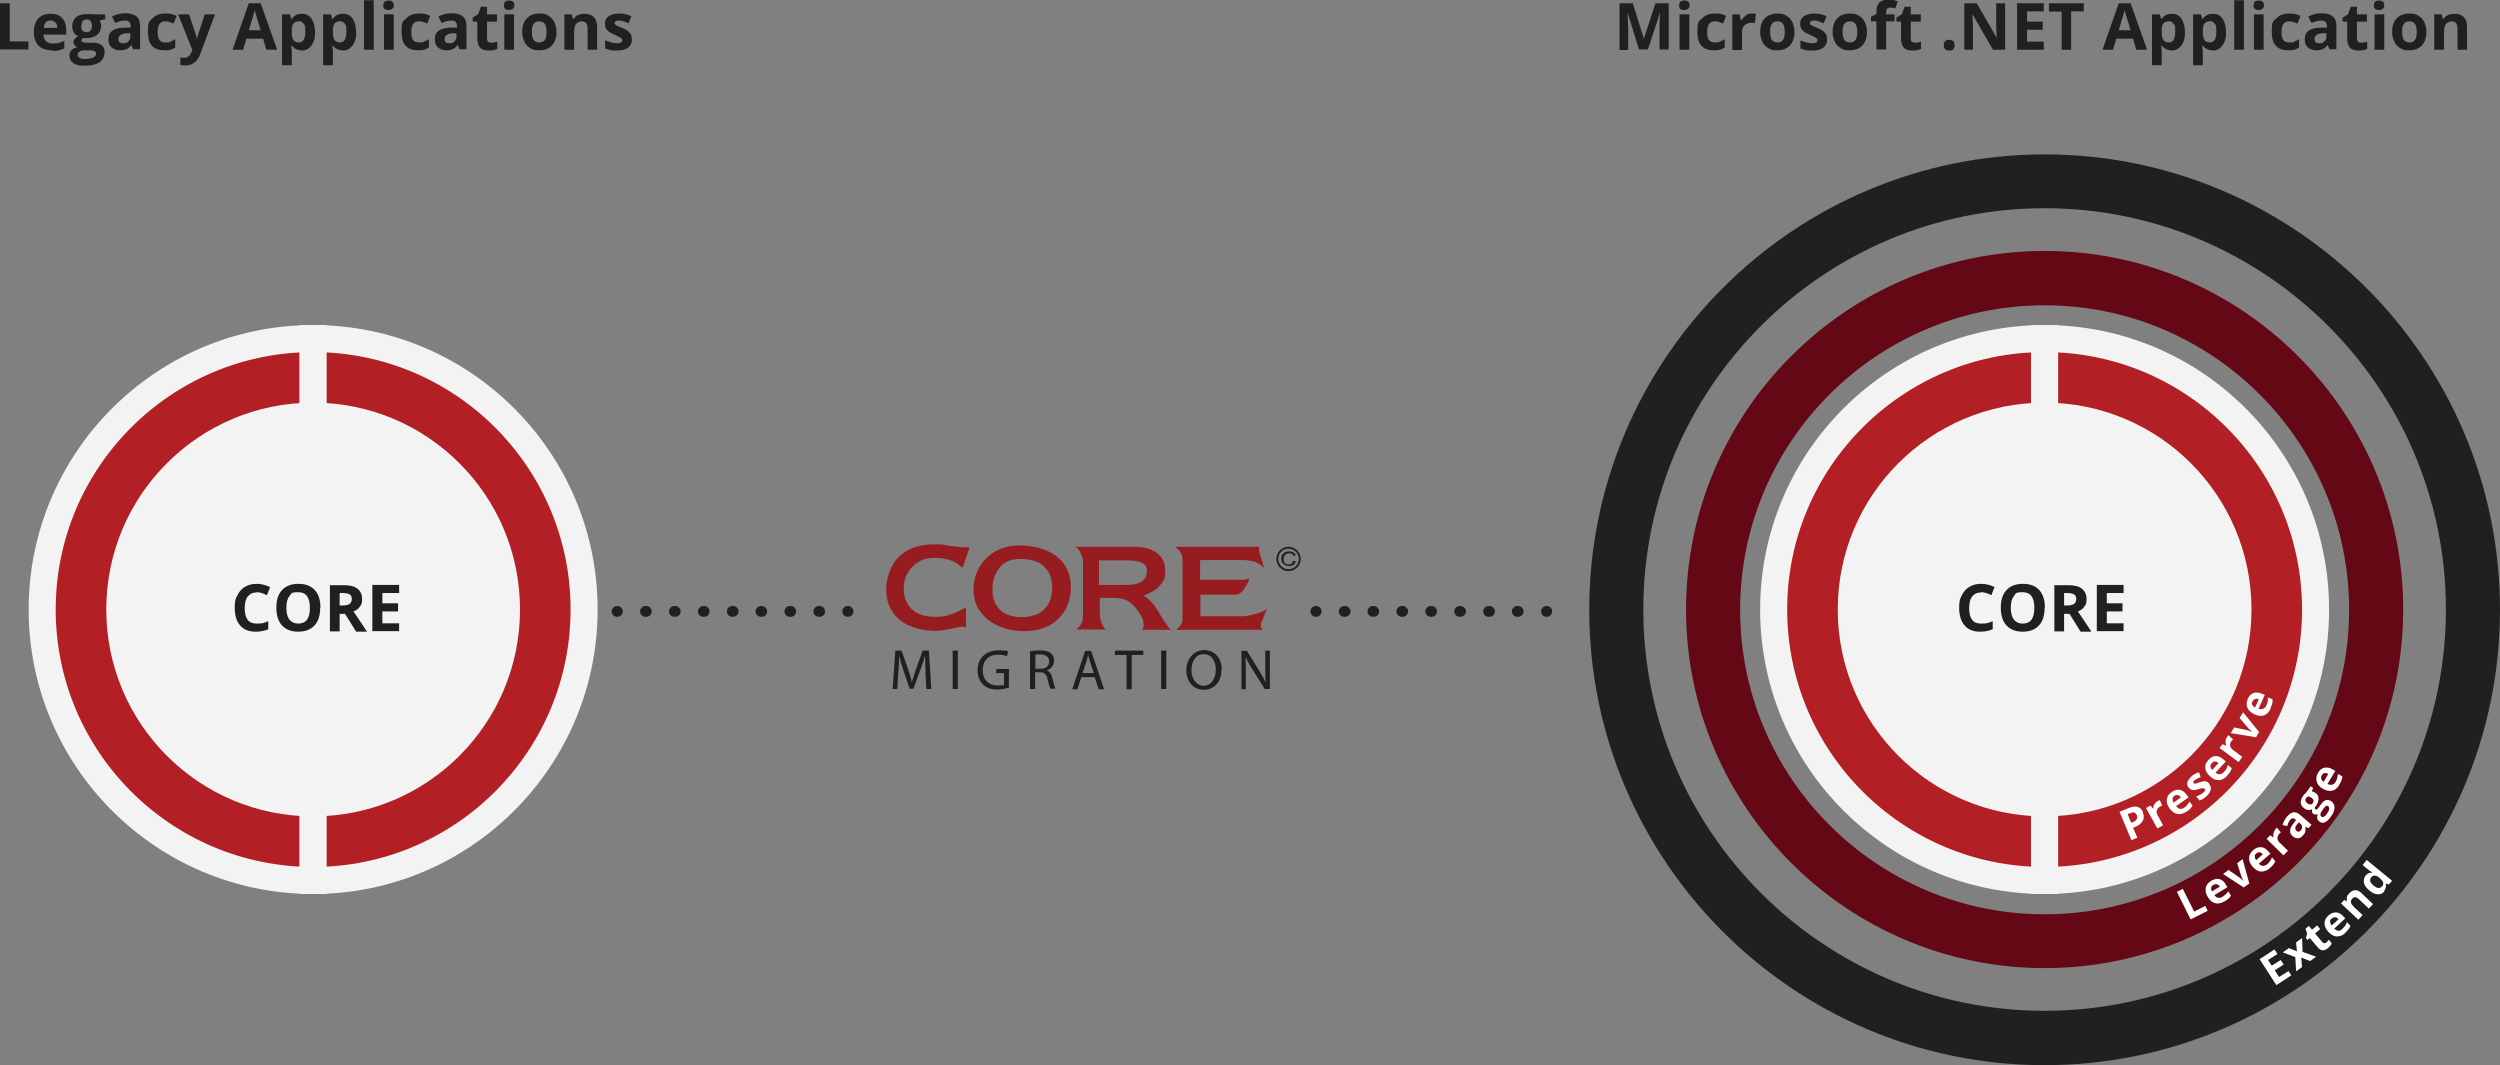 <svg xmlns="http://www.w3.org/2000/svg" width="924.5" height="393.9" viewBox="0 0 924.5 393.9"><rect x="0" y="0" width="924.5" height="393.9" fill="#808080" stroke="none"/><defs><style>      .cls-1 {        fill: #fff;      }      .cls-2 {        fill: #b22025;        stroke: #f3f3f3;        stroke-miterlimit: 10;        stroke-width: 10px;      }      .cls-3 {        fill: #221f1f;      }      .cls-4 {        fill: #221f1f;      }      .cls-5 {        fill: #971c20;      }      .cls-6 {        fill: #f3f3f3;      }      .cls-7 {        fill: #630814;      }    </style></defs><g><g id="Layer_1"><g><g><path class="cls-4" d="M0,18.4V1.2h3.6v14.1h6.9v3H0Z"></path><path class="cls-4" d="M19.2,18.6c-2.1,0-3.8-.6-4.9-1.7s-1.8-2.8-1.8-4.9.5-3.9,1.6-5.1,2.6-1.8,4.6-1.8,3.3.5,4.3,1.6,1.5,2.5,1.5,4.4v1.7h-8.4c0,1,.3,1.8.9,2.4s1.4.9,2.4.9,1.5,0,2.2-.2,1.4-.4,2.2-.8v2.8c-.6.3-1.3.5-2,.7s-1.6.2-2.6.2ZM18.7,7.6c-.8,0-1.4.2-1.8.7s-.7,1.2-.7,2h5c0-.9-.2-1.6-.7-2s-1-.7-1.8-.7Z"></path><path class="cls-4" d="M38.9,5.3v1.8l-2.1.5c.4.6.6,1.2.6,2,0,1.4-.5,2.5-1.5,3.3s-2.3,1.2-4.1,1.2h-.6s-.5,0-.5,0c-.4.3-.6.6-.6.9,0,.5.7.8,2,.8h2.2c1.4,0,2.5.3,3.3.9s1.1,1.5,1.1,2.7-.6,2.7-1.9,3.6-3.1,1.3-5.5,1.3-3.2-.3-4.2-1-1.4-1.5-1.4-2.7.2-1.4.7-2,1.2-.9,2.2-1.1c-.4-.2-.7-.4-1-.8s-.4-.7-.4-1.1.1-.9.4-1.2.7-.7,1.3-1c-.7-.3-1.2-.8-1.6-1.4s-.6-1.4-.6-2.3c0-1.4.5-2.5,1.4-3.3s2.3-1.2,4-1.2.8,0,1.3,0,.8.1,1,.1h4.6ZM28.7,20.2c0,.5.2.9.7,1.2s1.1.4,2,.4c1.3,0,2.3-.2,3-.5s1.1-.8,1.1-1.4-.2-.8-.6-1-1.1-.3-2-.3h-1.9c-.7,0-1.2.2-1.6.5s-.7.7-.7,1.2ZM30,9.6c0,.7.2,1.3.5,1.7s.8.6,1.5.6,1.2-.2,1.5-.6.5-1,.5-1.7c0-1.6-.6-2.4-1.9-2.4s-2,.8-2,2.4Z"></path><path class="cls-4" d="M49.3,18.4l-.7-1.8h0c-.6.8-1.2,1.3-1.9,1.6s-1.5.4-2.5.4-2.2-.4-3-1.1-1.1-1.7-1.1-3.1.5-2.4,1.5-3.1,2.4-1,4.4-1.1h2.3v-.6c0-1.3-.7-2-2-2s-2.3.3-3.7.9l-1.2-2.4c1.5-.8,3.2-1.2,5-1.2s3.1.4,4,1.1,1.4,1.9,1.4,3.5v8.7h-2.5ZM48.3,12.3h-1.4c-1,0-1.8.3-2.3.6s-.8.9-.8,1.6c0,1,.6,1.5,1.7,1.5s1.5-.2,2-.7.7-1.1.7-1.9v-1.1Z"></path><path class="cls-4" d="M60.8,18.6c-4.1,0-6.1-2.2-6.1-6.7s.6-3.9,1.7-5.1,2.7-1.8,4.8-1.8,2.9.3,4.1.9l-1.1,2.8c-.6-.2-1.1-.4-1.6-.6s-1-.2-1.5-.2c-1.9,0-2.8,1.3-2.8,4s.9,3.8,2.8,3.8,1.3,0,1.9-.3,1.2-.5,1.8-.9v3.1c-.6.4-1.2.6-1.8.8s-1.3.2-2.2.2Z"></path><path class="cls-4" d="M66,5.3h3.9l2.5,7.4c.2.6.4,1.4.4,2.3h0c0-.8.3-1.6.5-2.3l2.4-7.4h3.8l-5.5,14.8c-.5,1.4-1.2,2.4-2.2,3.1s-2,1-3.3,1-1.2,0-1.8-.2v-2.8c.4.1.9.2,1.4.2s1.2-.2,1.7-.6.8-1,1.1-1.8l.2-.6-5.2-13Z"></path><path class="cls-4" d="M98.5,18.4l-1.2-4.1h-6.2l-1.2,4.1h-3.9l6-17.2h4.4l6.1,17.2h-3.9ZM96.4,11.2c-1.1-3.7-1.8-5.8-1.9-6.3s-.2-.9-.3-1.1c-.3,1-1,3.5-2.2,7.4h4.5Z"></path><path class="cls-4" d="M111.5,18.6c-1.5,0-2.7-.6-3.6-1.7h-.2c.1,1.1.2,1.7.2,1.9v5.3h-3.6V5.3h2.9l.5,1.7h.2c.8-1.3,2.1-1.9,3.7-1.9s2.8.6,3.6,1.8,1.3,2.9,1.3,5-.2,2.6-.6,3.6-1,1.8-1.8,2.4-1.6.8-2.7.8ZM110.4,7.9c-.9,0-1.5.3-1.9.8s-.6,1.4-.6,2.7v.4c0,1.4.2,2.4.6,3s1.1.9,2,.9c1.6,0,2.4-1.3,2.4-4s-.2-2.3-.6-2.9-1-1-1.9-1Z"></path><path class="cls-4" d="M126.7,18.6c-1.5,0-2.7-.6-3.6-1.7h-.2c.1,1.1.2,1.7.2,1.9v5.3h-3.6V5.3h2.9l.5,1.7h.2c.8-1.3,2.1-1.9,3.7-1.9s2.8.6,3.6,1.8,1.3,2.9,1.3,5-.2,2.6-.6,3.6-1,1.8-1.8,2.4-1.6.8-2.7.8ZM125.6,7.9c-.9,0-1.5.3-1.9.8s-.6,1.4-.6,2.7v.4c0,1.4.2,2.4.6,3s1.1.9,2,.9c1.6,0,2.4-1.3,2.4-4s-.2-2.3-.6-2.9-1-1-1.9-1Z"></path><path class="cls-4" d="M138.2,18.4h-3.6V.1h3.6v18.2Z"></path><path class="cls-4" d="M141.8,1.9c0-1.2.6-1.7,1.9-1.7s1.9.6,1.9,1.7-.2,1-.5,1.3-.8.5-1.5.5c-1.3,0-1.9-.6-1.9-1.8ZM145.6,18.4h-3.6V5.3h3.6v13.1Z"></path><path class="cls-4" d="M154.6,18.6c-4.1,0-6.1-2.2-6.1-6.7s.6-3.9,1.7-5.1,2.7-1.8,4.8-1.8,2.9.3,4.1.9l-1.1,2.8c-.6-.2-1.1-.4-1.6-.6s-1-.2-1.5-.2c-1.9,0-2.8,1.3-2.8,4s.9,3.8,2.8,3.8,1.3,0,1.9-.3,1.2-.5,1.8-.9v3.1c-.6.4-1.2.6-1.8.8s-1.3.2-2.2.2Z"></path><path class="cls-4" d="M170,18.4l-.7-1.8h0c-.6.8-1.2,1.3-1.9,1.6s-1.5.4-2.5.4-2.2-.4-3-1.1-1.1-1.7-1.1-3.1.5-2.4,1.5-3.1,2.4-1,4.4-1.1h2.3v-.6c0-1.3-.7-2-2-2s-2.3.3-3.7.9l-1.2-2.4c1.5-.8,3.2-1.2,5-1.2s3.1.4,4,1.1,1.4,1.9,1.4,3.5v8.7h-2.5ZM168.9,12.3h-1.4c-1,0-1.8.3-2.3.6s-.8.9-.8,1.6c0,1,.6,1.5,1.7,1.5s1.5-.2,2-.7.7-1.1.7-1.9v-1.1Z"></path><path class="cls-4" d="M181.7,15.8c.6,0,1.4-.1,2.2-.4v2.7c-.9.4-2,.6-3.3.6s-2.5-.4-3.1-1.1-1-1.8-1-3.3v-6.3h-1.7v-1.5l2-1.2,1-2.8h2.3v2.8h3.7v2.7h-3.7v6.3c0,.5.1.9.4,1.1s.7.4,1.1.4Z"></path><path class="cls-4" d="M186.4,1.9c0-1.2.6-1.7,1.9-1.7s1.9.6,1.9,1.7-.2,1-.5,1.3-.8.5-1.5.5c-1.3,0-1.9-.6-1.9-1.8ZM190.1,18.4h-3.6V5.3h3.6v13.1Z"></path><path class="cls-4" d="M205.8,11.8c0,2.1-.6,3.8-1.7,5s-2.7,1.8-4.7,1.8-2.4-.3-3.3-.8-1.7-1.3-2.2-2.4-.8-2.2-.8-3.6c0-2.1.6-3.8,1.7-5s2.7-1.8,4.7-1.8,2.4.3,3.3.8,1.7,1.3,2.2,2.4.8,2.2.8,3.6ZM196.7,11.8c0,1.3.2,2.3.6,2.9s1.1,1,2.1,1,1.6-.3,2.1-1,.6-1.6.6-2.9-.2-2.3-.6-2.9-1.1-1-2.1-1-1.6.3-2.1,1-.6,1.6-.6,2.9Z"></path><path class="cls-4" d="M220.9,18.4h-3.6v-7.7c0-.9-.2-1.7-.5-2.1s-.9-.7-1.6-.7-1.7.3-2.2,1-.7,1.8-.7,3.3v6.2h-3.6V5.3h2.7l.5,1.7h.2c.4-.6.9-1.1,1.6-1.4s1.5-.5,2.4-.5c1.5,0,2.7.4,3.5,1.2s1.2,2,1.2,3.6v8.5Z"></path><path class="cls-4" d="M233.7,14.5c0,1.3-.5,2.4-1.4,3.1s-2.3,1.1-4.2,1.1-1.8,0-2.4-.2-1.3-.3-1.9-.6v-3c.7.3,1.4.6,2.2.8s1.6.3,2.2.3c1.3,0,1.9-.4,1.9-1.1s0-.5-.3-.7-.5-.4-.9-.6-1-.5-1.7-.8c-1-.4-1.7-.8-2.2-1.2s-.8-.8-1-1.2-.3-1-.3-1.7c0-1.2.5-2.1,1.4-2.7s2.2-1,3.8-1,3.1.3,4.6,1l-1.1,2.6c-.7-.3-1.3-.5-1.8-.7s-1.2-.3-1.7-.3c-1.1,0-1.6.3-1.6.9s.2.6.5.8,1.1.6,2.2,1c1,.4,1.8.8,2.2,1.2s.8.8,1.1,1.2.3,1,.3,1.7Z"></path></g><g><path class="cls-3" d="M606.1,18.4l-4.1-13.4h-.1c.1,2.7.2,4.6.2,5.5v8h-3.2V1.2h4.9l4.1,13.1h0l4.3-13.1h4.9v17.1h-3.4v-8.1c0-.4,0-.8,0-1.3s0-1.8.2-4h-.1l-4.4,13.4h-3.3Z"></path><path class="cls-3" d="M621,1.9c0-1.2.6-1.7,1.9-1.7s1.9.6,1.9,1.7-.2,1-.5,1.3-.8.5-1.5.5c-1.3,0-1.9-.6-1.9-1.8ZM624.7,18.4h-3.6V5.3h3.6v13.1Z"></path><path class="cls-3" d="M633.8,18.6c-4.1,0-6.1-2.2-6.1-6.7s.6-3.9,1.7-5.1,2.7-1.8,4.8-1.8,2.9.3,4.1.9l-1.1,2.8c-.6-.2-1.1-.4-1.6-.6s-1-.2-1.5-.2c-1.9,0-2.8,1.3-2.8,4s.9,3.8,2.8,3.8,1.3,0,1.9-.3,1.2-.5,1.8-.9v3.1c-.6.4-1.2.6-1.8.8s-1.3.2-2.2.2Z"></path><path class="cls-3" d="M648.1,5c.5,0,.9,0,1.2.1l-.3,3.4c-.3,0-.6-.1-1.1-.1-1.1,0-2,.3-2.7.9s-1,1.4-1,2.5v6.7h-3.6V5.3h2.7l.5,2.2h.2c.4-.7,1-1.3,1.6-1.8s1.4-.7,2.3-.7Z"></path><path class="cls-3" d="M663.6,11.8c0,2.1-.6,3.8-1.7,5s-2.7,1.8-4.7,1.8-2.4-.3-3.3-.8-1.7-1.3-2.2-2.4-.8-2.2-.8-3.6c0-2.1.6-3.8,1.7-5s2.7-1.8,4.7-1.8,2.4.3,3.3.8,1.7,1.3,2.2,2.4.8,2.2.8,3.6ZM654.6,11.8c0,1.3.2,2.3.6,2.9s1.1,1,2.1,1,1.6-.3,2.1-1,.6-1.6.6-2.9-.2-2.3-.6-2.9-1.1-1-2.1-1-1.6.3-2.1,1-.6,1.6-.6,2.9Z"></path><path class="cls-3" d="M675.7,14.5c0,1.3-.5,2.4-1.4,3.1s-2.3,1.1-4.2,1.1-1.8,0-2.4-.2-1.3-.3-1.9-.6v-3c.7.3,1.4.6,2.2.8s1.6.3,2.2.3c1.3,0,1.9-.4,1.9-1.1s0-.5-.3-.7-.5-.4-.9-.6-1-.5-1.7-.8c-1-.4-1.7-.8-2.2-1.2s-.8-.8-1-1.2-.3-1-.3-1.7c0-1.2.5-2.1,1.4-2.7s2.2-1,3.8-1,3.1.3,4.6,1l-1.1,2.6c-.7-.3-1.3-.5-1.8-.7s-1.2-.3-1.7-.3c-1.1,0-1.6.3-1.6.9s.2.6.5.8,1.1.6,2.2,1c1,.4,1.8.8,2.2,1.2s.8.8,1.1,1.2.3,1,.3,1.7Z"></path><path class="cls-3" d="M690.4,11.8c0,2.1-.6,3.8-1.7,5s-2.7,1.8-4.7,1.8-2.4-.3-3.3-.8-1.7-1.3-2.2-2.4-.8-2.2-.8-3.6c0-2.1.6-3.8,1.7-5s2.7-1.8,4.7-1.8,2.4.3,3.3.8,1.7,1.3,2.2,2.4.8,2.2.8,3.6ZM681.4,11.8c0,1.3.2,2.3.6,2.9s1.1,1,2.1,1,1.6-.3,2.1-1,.6-1.6.6-2.9-.2-2.3-.6-2.9-1.1-1-2.1-1-1.6.3-2.1,1-.6,1.6-.6,2.9Z"></path><path class="cls-3" d="M700.6,7.9h-3.1v10.4h-3.6V7.9h-2v-1.7l2-1v-1c0-1.5.4-2.6,1.1-3.3s1.9-1,3.5-1,2.3.2,3.3.6l-.9,2.6c-.7-.2-1.4-.3-2-.3s-.9.2-1.1.5-.3.7-.3,1.2v.8h3.1v2.7Z"></path><path class="cls-3" d="M708.2,15.8c.6,0,1.4-.1,2.2-.4v2.7c-.9.4-2,.6-3.3.6s-2.5-.4-3.1-1.1-1-1.8-1-3.3v-6.3h-1.7v-1.5l2-1.2,1-2.8h2.3v2.8h3.7v2.7h-3.7v6.3c0,.5.1.9.4,1.1s.7.4,1.1.4Z"></path><path class="cls-3" d="M718.8,16.7c0-.7.2-1.2.5-1.5s.9-.5,1.5-.5,1.2.2,1.5.5.5.8.5,1.5-.2,1.1-.5,1.5-.9.5-1.5.5-1.2-.2-1.5-.5-.5-.8-.5-1.5Z"></path><path class="cls-3" d="M741.6,18.4h-4.6l-7.5-13h-.1c.1,2.3.2,3.9.2,4.9v8.1h-3.2V1.2h4.6l7.4,12.8h0c-.1-2.2-.2-3.8-.2-4.7V1.2h3.3v17.1Z"></path><path class="cls-3" d="M755.8,18.4h-9.9V1.2h9.9v3h-6.2v3.8h5.8v3h-5.8v4.4h6.2v3Z"></path><path class="cls-3" d="M766,18.4h-3.6V4.3h-4.7V1.2h12.9v3h-4.7v14.1Z"></path><path class="cls-3" d="M790,18.4l-1.2-4.1h-6.2l-1.2,4.1h-3.9l6-17.2h4.4l6.1,17.2h-3.9ZM787.9,11.2c-1.1-3.7-1.8-5.8-1.9-6.3s-.2-.9-.3-1.1c-.3,1-1,3.5-2.2,7.4h4.5Z"></path><path class="cls-3" d="M803,18.6c-1.5,0-2.7-.6-3.6-1.7h-.2c.1,1.1.2,1.7.2,1.9v5.3h-3.6V5.3h2.9l.5,1.7h.2c.8-1.3,2.1-1.9,3.7-1.9s2.8.6,3.6,1.8,1.3,2.9,1.3,5-.2,2.6-.6,3.6-1,1.8-1.8,2.4-1.6.8-2.7.8ZM801.9,7.9c-.9,0-1.5.3-1.9.8s-.6,1.4-.6,2.7v.4c0,1.4.2,2.4.6,3s1.1.9,2,.9c1.6,0,2.4-1.3,2.4-4s-.2-2.3-.6-2.9-1-1-1.9-1Z"></path><path class="cls-3" d="M818.2,18.6c-1.5,0-2.7-.6-3.6-1.7h-.2c.1,1.1.2,1.7.2,1.9v5.3h-3.6V5.3h2.9l.5,1.7h.2c.8-1.3,2.1-1.9,3.7-1.9s2.8.6,3.6,1.8,1.3,2.9,1.3,5-.2,2.6-.6,3.6-1,1.8-1.8,2.4-1.6.8-2.7.8ZM817.1,7.9c-.9,0-1.5.3-1.9.8s-.6,1.4-.6,2.7v.4c0,1.4.2,2.4.6,3s1.1.9,2,.9c1.6,0,2.4-1.3,2.4-4s-.2-2.3-.6-2.9-1-1-1.9-1Z"></path><path class="cls-3" d="M829.8,18.4h-3.6V.1h3.6v18.2Z"></path><path class="cls-3" d="M833.4,1.9c0-1.2.6-1.7,1.9-1.7s1.9.6,1.9,1.7-.2,1-.5,1.3-.8.5-1.5.5c-1.3,0-1.9-.6-1.9-1.8ZM837.1,18.4h-3.6V5.3h3.6v13.1Z"></path><path class="cls-3" d="M846.2,18.6c-4.1,0-6.1-2.2-6.1-6.7s.6-3.9,1.7-5.1,2.7-1.8,4.8-1.8,2.9.3,4.1.9l-1.1,2.8c-.6-.2-1.1-.4-1.6-.6s-1-.2-1.5-.2c-1.9,0-2.8,1.3-2.8,4s.9,3.8,2.8,3.8,1.3,0,1.9-.3,1.2-.5,1.8-.9v3.1c-.6.4-1.2.6-1.8.8s-1.3.2-2.2.2Z"></path><path class="cls-3" d="M861.5,18.4l-.7-1.8h0c-.6.8-1.2,1.3-1.9,1.6s-1.5.4-2.5.4-2.2-.4-3-1.1-1.1-1.7-1.1-3.1.5-2.4,1.5-3.1,2.4-1,4.4-1.1h2.3v-.6c0-1.3-.7-2-2-2s-2.3.3-3.7.9l-1.2-2.4c1.5-.8,3.2-1.2,5-1.2s3.1.4,4,1.1,1.4,1.9,1.4,3.5v8.7h-2.5ZM860.4,12.3h-1.4c-1,0-1.8.3-2.3.6s-.8.9-.8,1.6c0,1,.6,1.5,1.7,1.5s1.5-.2,2-.7.7-1.1.7-1.9v-1.1Z"></path><path class="cls-3" d="M873.2,15.8c.6,0,1.4-.1,2.2-.4v2.7c-.9.4-2,.6-3.3.6s-2.5-.4-3.1-1.1-1-1.8-1-3.3v-6.3h-1.7v-1.5l2-1.2,1-2.8h2.3v2.8h3.7v2.7h-3.7v6.3c0,.5.1.9.4,1.1s.7.4,1.1.4Z"></path><path class="cls-3" d="M877.9,1.9c0-1.2.6-1.7,1.9-1.7s1.9.6,1.9,1.7-.2,1-.5,1.3-.8.5-1.5.5c-1.3,0-1.9-.6-1.9-1.8ZM881.7,18.4h-3.6V5.3h3.6v13.1Z"></path><path class="cls-3" d="M897.3,11.8c0,2.1-.6,3.8-1.7,5s-2.7,1.8-4.7,1.8-2.4-.3-3.3-.8-1.7-1.3-2.2-2.4-.8-2.2-.8-3.6c0-2.1.6-3.8,1.7-5s2.7-1.8,4.7-1.8,2.4.3,3.3.8,1.7,1.3,2.2,2.4.8,2.2.8,3.6ZM888.3,11.8c0,1.3.2,2.3.6,2.9s1.1,1,2.1,1,1.6-.3,2.1-1,.6-1.6.6-2.9-.2-2.3-.6-2.9-1.1-1-2.1-1-1.6.3-2.1,1-.6,1.6-.6,2.9Z"></path><path class="cls-3" d="M912.4,18.4h-3.6v-7.7c0-.9-.2-1.7-.5-2.1s-.9-.7-1.6-.7-1.7.3-2.2,1-.7,1.8-.7,3.3v6.2h-3.6V5.3h2.7l.5,1.7h.2c.4-.6.9-1.1,1.6-1.4s1.5-.5,2.4-.5c1.5,0,2.7.4,3.5,1.2s1.2,2,1.2,3.6v8.5Z"></path></g><g><g><g><path class="cls-2" d="M115.8,225.4v100.2c-55.3,0-100.2-44.9-100.2-100.2s44.9-100.2,100.2-100.2h0v100.2Z"></path><path class="cls-2" d="M115.8,225.4v-100.2c55.3,0,100.2,44.9,100.2,100.2s-44.9,100.2-100.2,100.2h0v-100.2Z"></path></g><circle class="cls-6" cx="115.8" cy="225.4" r="76.5"></circle></g><g><path class="cls-4" d="M94.8,219.1c-1.4,0-2.4.5-3.2,1.5s-1.1,2.5-1.1,4.3c0,3.8,1.4,5.7,4.3,5.7s2.7-.3,4.4-.9v3c-1.4.6-3,.9-4.7.9-2.5,0-4.4-.8-5.7-2.3s-2-3.7-2-6.5.3-3.3,1-4.7,1.6-2.4,2.8-3.1,2.6-1.1,4.3-1.1,3.3.4,5,1.2l-1.2,3c-.6-.3-1.3-.6-1.9-.8s-1.3-.3-1.9-.3Z"></path><path class="cls-4" d="M118.4,224.8c0,2.8-.7,5-2.1,6.5s-3.4,2.3-6,2.3-4.6-.8-6-2.3-2.1-3.7-2.1-6.6.7-5,2.1-6.5,3.4-2.3,6.1-2.3,4.6.8,6,2.3,2.1,3.7,2.1,6.5ZM105.9,224.8c0,1.9.4,3.4,1.1,4.3s1.8,1.5,3.3,1.5c2.9,0,4.3-1.9,4.3-5.8s-1.4-5.8-4.3-5.8-2.5.5-3.3,1.5-1.1,2.4-1.1,4.3Z"></path><path class="cls-4" d="M125.6,226.9v6.6h-3.6v-17.1h5c2.3,0,4.1.4,5.2,1.3s1.7,2.1,1.7,3.9-.3,1.9-.8,2.7-1.3,1.4-2.4,1.8c2.6,3.9,4.3,6.3,5,7.5h-4l-4.1-6.6h-1.9ZM125.6,223.9h1.2c1.1,0,2-.2,2.5-.6s.8-1,.8-1.8-.3-1.4-.8-1.7-1.4-.5-2.6-.5h-1.1v4.6Z"></path><path class="cls-4" d="M147.6,233.4h-9.9v-17.1h9.9v3h-6.2v3.8h5.8v3h-5.8v4.4h6.2v3Z"></path></g></g><g><g><path class="cls-5" d="M358.5,202.6l-2.5,7.3c-.7-.4-1.3-.9-1.9-1.4-1-.7-2-1.1-3.2-1.5-1.6-.5-3.4-.7-5.5-.7-3.2,0-5.9,1.1-8,3.3-2.2,2.2-3.2,5-3.2,8.2s1.3,6.3,3.7,8.1c2,1.5,4.7,2.2,7.9,2.2s3.9-.3,5.8-.9c1.6-.5,3.4-1.4,5.6-2.6v7.5c-.1,0-.3-.1-.5-.2-.2-.1-.5-.2-.7-.2s-.5,0-.8.1c-.7.1-1.9.4-3.4.7-2.4.5-4.3.8-5.7.8-3.3,0-6.2-.5-8.8-1.5-3-1.1-5.3-2.8-6.9-5-1.9-2.5-2.7-5.6-2.7-9.1s1.5-8.5,4.5-11.6c3.2-3.2,7.5-4.8,12.9-4.8s2.9.1,4.3.3c1.4.2,2.7.4,4.1.5,1.4.2,2.4.3,3.3.3h.9c.4,0,.7,0,.9,0Z"></path><path class="cls-5" d="M396,217.1c0,4.9-1.6,8.8-4.7,11.8s-7.3,4.5-12.5,4.5-9.9-1.4-13.4-4.2c-3.6-2.9-5.4-6.6-5.4-11.1s1.6-8.6,4.8-11.7c3.2-3.2,7.3-4.7,12.2-4.7s10.3,1.3,13.7,4c3.5,2.7,5.3,6.6,5.3,11.4ZM389.1,217.4c0-3.4-1-6-3-7.9-2-1.9-4.9-2.8-8.7-2.8s-6,1.1-7.8,3.3c-1.7,2-2.6,4.8-2.6,8.1s1,5.7,2.9,7.5c1.9,1.7,4.5,2.6,7.8,2.6s6.2-.8,8.2-2.6c2.1-1.9,3.2-4.7,3.2-8.3Z"></path><path class="cls-5" d="M433.3,232.9h-10.8c.1-.3.2-.6.3-.9s.1-.7.1-1c0-1-.2-1.9-.8-3-.4-.9-1.1-1.9-1.9-2.9-1.1-1.4-2.2-2.3-3.2-2.9-1.4-.8-3.1-1.1-5.2-1.1h-5.1v5.6c0,.6,0,1.2.1,1.8.1.6.3,1.3.7,2.2.2.5.4,1,.7,1.3.2.3.5.6.8.8h-10.9c.4-.4.7-.8.9-1,.2-.2.5-.6.8-1,.2-.4.4-.8.5-1.3.1-.5.2-1.5.2-2.7v-18.3c0-.8,0-1.4-.1-1.8,0-.4-.3-1-.7-2-.2-.5-.5-1-.8-1.4-.3-.4-.7-.7-1.3-1.1h22c3.2,0,5.7.7,7.7,1.9,2.4,1.6,3.6,3.8,3.6,6.9s-.5,3.7-1.7,5.2c-.8,1.1-2,2-3.5,2.8-.1,0-1,.5-2.8,1.3,1.1.5,2,1.4,3,2.4.7.8,1.6,2,2.5,3.5.8,1.4,1.7,2.9,2.6,4.2.4.5.7,1,1,1.3.2.5.7,1,1.4,1.4ZM424.2,211.3c0-1.6-.7-2.7-2.2-3.3-1.2-.5-3-.8-5.4-.8h-10.2v9.1h10.1c2.3,0,4-.3,5.3-1,1.5-.8,2.3-2.2,2.3-4Z"></path><path class="cls-5" d="M468.6,224.9l-1.9,4.8c-.2.4-.4.8-.4,1,0,.2-.1.4-.1.6,0,.6.2,1.1.8,1.6h-32.1c.4-.4.8-.7,1.2-1.1.3-.3.5-.7.8-1.1.2-.4.3-.7.4-1.1,0-.4,0-.9,0-1.4v-20.1c0-.9,0-1.6-.1-2,0-.4-.2-1-.5-1.6-.2-.5-.5-.9-1-1.3-.2-.2-.6-.5-1.2-1h31.3c-.1.2-.2.3-.2.4,0,.1,0,.2,0,.4v.4c0,.3,0,.5.1.8,0,.2.2.5.2.7l1.6,5.1c-1.1-1-2.2-1.7-3.3-2.2-.6-.2-1.4-.4-2.3-.5-1-.2-2-.2-2.9-.2h-15.2v7.3h15.8c.2,0,.5,0,.8-.1s.5-.1.7-.1c.2,0,.5-.2,1-.4-.2.8-.7,1.7-1.1,2.5-.4.7-.8,1.4-1.4,2.1-.5.6-1.1,1.1-1.8,1.3-.5.2-1.3.2-2.3.2h-11.6v8h13.1c1.4,0,2.6,0,3.5-.1s1.9-.3,3.1-.6c1.9-.4,3.6-1.1,5.2-2.2Z"></path></g><g id="layer1"><path class="cls-3" d="M476.5,202.2c-2.5,0-4.5,2-4.5,4.5s2,4.5,4.5,4.5,4.5-2,4.5-4.5-2-4.5-4.5-4.5ZM476.5,210.5c-2.1,0-3.8-1.7-3.8-3.8s1.7-3.8,3.8-3.8,3.8,1.7,3.8,3.8-1.7,3.8-3.8,3.8Z"></path><path class="cls-3" d="M478.4,207.4l.8.2c-.2.6-.5,1-.9,1.3s-1,.4-1.6.4-1.2-.1-1.6-.4c-.4-.2-.7-.5-1-1-.2-.4-.3-.9-.3-1.4s.1-1,.4-1.4.6-.7,1-.9c.5-.2,1-.3,1.5-.3s1.1.1,1.6.4c.4.2.7.7.9,1.1l-.8.2c-.1-.4-.4-.7-.6-.8-.3-.2-.6-.2-1-.2s-.8.1-1.2.3c-.3.2-.5.5-.7.8s-.2.7-.2,1,0,.8.2,1.1c.2.4.4.6.7.7.3.2.7.2,1,.2s.8-.1,1.1-.4c.2-.2.4-.5.5-1Z"></path></g><g><path class="cls-3" d="M342.3,248.6c-.1-2-.2-4.4-.2-6.2h0c-.5,1.7-1.1,3.5-1.8,5.4l-2.5,6.9h-1.4l-2.3-6.7c-.7-2-1.2-3.8-1.6-5.6h0c0,1.8-.1,4.1-.3,6.3l-.4,6.1h-1.7l1-14.2h2.3l2.4,6.9c.6,1.7,1.1,3.3,1.4,4.8h0c.4-1.4.9-3,1.5-4.8l2.5-6.9h2.3l.9,14.2h-1.8l-.4-6.2Z"></path><rect class="cls-3" x="352.3" y="240.6" width="1.9" height="14.2"></rect><path class="cls-3" d="M373.2,254.2c-.8.3-2.4.8-4.4.8s-3.9-.5-5.3-1.9c-1.3-1.2-2-3.1-2-5.3,0-4.2,2.9-7.3,7.7-7.3s2.9.4,3.6.7l-.5,1.5c-.8-.4-1.7-.6-3.2-.6-3.5,0-5.7,2.2-5.7,5.7s2.2,5.7,5.5,5.7,2-.2,2.4-.4v-4.2h-2.9v-1.5h4.7v6.8Z"></path><path class="cls-3" d="M381.1,240.8c1-.2,2.3-.3,3.5-.3,2,0,3.2.4,4.1,1.1.7.7,1.1,1.6,1.1,2.7,0,1.9-1.2,3.1-2.7,3.6h0c1.1.4,1.7,1.4,2.1,2.9.5,2,.8,3.3,1.1,3.9h-1.9c-.2-.4-.5-1.6-1-3.4-.4-2-1.2-2.7-2.9-2.7h-1.7v6.2h-1.9v-14h0ZM382.9,247.3h1.9c2,0,3.2-1.1,3.2-2.7s-1.3-2.6-3.3-2.6-1.5,0-1.8.1v5.2Z"></path><path class="cls-3" d="M399.9,250.4l-1.5,4.5h-1.9l4.8-14.2h2.2l4.8,14.2h-2l-1.5-4.5h-5ZM404.5,248.9l-1.4-4.1c-.3-1-.5-1.8-.7-2.6h0c-.2.8-.4,1.7-.7,2.6l-1.4,4.1h4.3Z"></path><polygon class="cls-3" points="416.6 242.2 412.3 242.2 412.3 240.6 422.8 240.6 422.8 242.2 418.5 242.2 418.5 254.9 416.6 254.9 416.6 242.2"></polygon><rect class="cls-3" x="429.4" y="240.6" width="1.9" height="14.2"></rect><path class="cls-3" d="M451.7,247.6c0,4.9-3,7.5-6.6,7.5s-6.4-2.9-6.4-7.2,2.8-7.5,6.6-7.5c3.9,0,6.5,3,6.5,7.2ZM440.6,247.8c0,3,1.7,5.8,4.5,5.8s4.5-2.7,4.5-5.9-1.5-5.8-4.5-5.8-4.5,2.8-4.5,5.9Z"></path><path class="cls-3" d="M459.1,254.9v-14.2h2l4.5,7.2c1,1.7,1.9,3.2,2.5,4.6h0c-.2-1.9-.2-3.6-.2-5.9v-6h1.7v14.2h-1.9l-4.5-7.2c-1-1.6-2-3.2-2.6-4.7h0c.1,1.8.1,3.5.1,5.9v6.1h-1.7Z"></path></g></g><g><g><g><path class="cls-2" d="M756.1,225.4v100.2c-55.3,0-100.2-44.9-100.2-100.2s44.9-100.2,100.2-100.2h0v100.2Z"></path><path class="cls-2" d="M756.1,225.4v-100.2c55.3,0,100.2,44.9,100.2,100.2s-44.9,100.2-100.2,100.2h0v-100.2Z"></path></g><circle class="cls-6" cx="756.1" cy="225.4" r="76.5"></circle></g><g><path class="cls-4" d="M732.5,219.1c-1.4,0-2.4.5-3.2,1.5s-1.1,2.5-1.1,4.3c0,3.8,1.4,5.7,4.3,5.7s2.7-.3,4.4-.9v3c-1.4.6-3,.9-4.7.9-2.5,0-4.4-.8-5.7-2.3s-2-3.7-2-6.5.3-3.3,1-4.7,1.6-2.4,2.8-3.1,2.6-1.1,4.3-1.1,3.3.4,5,1.2l-1.2,3c-.6-.3-1.3-.6-1.9-.8s-1.3-.3-1.9-.3Z"></path><path class="cls-4" d="M756.1,224.8c0,2.8-.7,5-2.1,6.5s-3.4,2.3-6,2.3-4.6-.8-6-2.3-2.1-3.7-2.1-6.6.7-5,2.1-6.5,3.4-2.3,6.1-2.3,4.6.8,6,2.3,2.1,3.7,2.1,6.5ZM743.6,224.8c0,1.9.4,3.4,1.1,4.3s1.8,1.5,3.3,1.5c2.9,0,4.3-1.9,4.3-5.8s-1.4-5.8-4.3-5.8-2.5.5-3.3,1.5-1.1,2.4-1.1,4.3Z"></path><path class="cls-4" d="M763.3,226.9v6.6h-3.6v-17.1h5c2.3,0,4.1.4,5.2,1.3s1.7,2.1,1.7,3.9-.3,1.9-.8,2.7-1.3,1.4-2.4,1.8c2.6,3.9,4.3,6.3,5,7.5h-4l-4.1-6.6h-1.9ZM763.3,223.9h1.2c1.1,0,2-.2,2.5-.6s.8-1,.8-1.8-.3-1.4-.8-1.7-1.4-.5-2.6-.5h-1.1v4.6Z"></path><path class="cls-4" d="M785.3,233.4h-9.9v-17.1h9.9v3h-6.2v3.8h5.8v3h-5.8v4.4h6.2v3Z"></path></g><path class="cls-7" d="M756.1,358c-73.1,0-132.6-59.5-132.6-132.6s59.5-132.6,132.6-132.6,132.6,59.5,132.6,132.6-59.5,132.6-132.6,132.6ZM756.1,112.9c-62.1,0-112.6,50.5-112.6,112.6s50.5,112.6,112.6,112.6,112.6-50.5,112.6-112.6-50.5-112.6-112.6-112.6Z"></path><path class="cls-4" d="M756.1,393.9c-92.9,0-168.4-75.6-168.4-168.4s75.6-168.4,168.4-168.4,168.4,75.6,168.4,168.4-75.6,168.4-168.4,168.4ZM756.1,77c-81.9,0-148.4,66.6-148.4,148.4s66.6,148.4,148.4,148.4,148.4-66.6,148.4-148.4-66.6-148.4-148.4-148.4Z"></path><g><path class="cls-1" d="M792.4,300.5c.5,1.1.5,2.1,0,3-.5.9-1.3,1.6-2.6,2.2l-1,.4,1.6,3.7-2.2.9-4.4-10.5,3.4-1.4c1.3-.5,2.4-.7,3.3-.4.9.3,1.6.9,2,2ZM788.1,304.3l.7-.3c.7-.3,1.1-.6,1.4-1.1.2-.4.2-.9,0-1.4-.2-.5-.5-.8-.9-1s-.9,0-1.5.2l-1,.4,1.3,3.1Z"></path><path class="cls-1" d="M798,296.2c.3-.2.5-.3.7-.3l.9,2c-.2,0-.4.1-.7.3-.7.4-1.1.8-1.3,1.4-.2.5-.1,1.1.2,1.7l2.1,3.9-2.1,1.2-4.2-7.6,1.6-.9,1,1.1h.1c0-.6.1-1.1.4-1.6.3-.5.6-.9,1.1-1.1Z"></path><path class="cls-1" d="M808.6,300.1c-1.2.8-2.3,1.1-3.4.9-1.1-.2-2-.9-2.9-2-.8-1.2-1.2-2.3-1-3.4.1-1.1.7-2,1.8-2.7,1-.7,2-1,3-.8,1,.2,1.8.8,2.5,1.8l.7,1-4.6,3.2c.4.5.9.9,1.4,1s1.1,0,1.6-.4c.4-.3.8-.6,1.1-1,.3-.4.6-.8.9-1.3l1.1,1.5c-.2.4-.5.8-.8,1.1-.3.4-.8.7-1.3,1.1ZM804.1,294.3c-.4.3-.6.6-.7,1.1,0,.4,0,.9.4,1.4l2.7-1.9c-.3-.5-.7-.8-1.2-.9-.4,0-.8,0-1.3.3Z"></path><path class="cls-1" d="M816.9,289.9c.6.7.8,1.4.6,2.2-.2.8-.7,1.6-1.6,2.4-.5.4-.9.7-1.3,1-.4.2-.8.4-1.2.5l-1.3-1.5c.5-.1,1-.3,1.5-.6.5-.3.9-.5,1.2-.8.7-.6.8-1,.5-1.4-.1-.1-.3-.2-.4-.2-.2,0-.4,0-.7,0-.3,0-.7.2-1.2.3-.7.2-1.2.4-1.6.4-.4,0-.7,0-1.1-.2-.3-.1-.6-.4-.9-.7-.5-.6-.7-1.2-.5-2,.2-.7.7-1.4,1.5-2.2.8-.7,1.7-1.2,2.8-1.5l.6,1.8c-.5.1-.9.3-1.2.5-.4.2-.7.4-1,.6-.5.5-.7.8-.4,1.1.1.2.3.2.6.2.3,0,.8-.2,1.6-.5.7-.2,1.2-.4,1.6-.4.4,0,.8,0,1.1.2.3.1.6.4.9.7Z"></path><path class="cls-1" d="M823.6,286.9c-1,1-2,1.6-3.1,1.6-1.1,0-2.2-.4-3.2-1.4-1.1-1-1.7-2-1.8-3.1s.3-2.1,1.2-3c.8-.9,1.7-1.4,2.7-1.4,1,0,1.9.4,2.8,1.2l.9.8-3.8,4.1c.5.4,1,.7,1.6.6.5,0,1-.3,1.5-.8.4-.4.7-.8.9-1.2.2-.4.4-.9.6-1.4l1.4,1.2c-.1.4-.3.9-.6,1.3s-.6.9-1.1,1.4ZM817.9,282.2c-.3.4-.5.8-.5,1.2s.3.9.7,1.3l2.3-2.5c-.4-.4-.9-.6-1.3-.6-.4,0-.8.2-1.2.6Z"></path><path class="cls-1" d="M823.6,272.5c.2-.3.4-.5.5-.6l1.7,1.5c-.2.1-.3.3-.5.5-.5.6-.7,1.2-.6,1.8s.4,1.1.9,1.5l3.6,2.7-1.4,1.9-7-5.2,1.1-1.4,1.4.6h0c-.2-.6-.3-1.1-.3-1.7,0-.5.2-1,.5-1.5Z"></path><path class="cls-1" d="M834.1,272.6l-9.2-1.5,1.3-2.1,5.1,1.1c.6.2,1.2.4,1.7.6h0c-.4-.3-.9-.7-1.4-1.2l-3.4-4,1.3-2.1,5.9,7.3-1.2,2.1Z"></path><path class="cls-1" d="M839.7,262c-.6,1.3-1.4,2.1-2.4,2.5-1,.4-2.2.3-3.5-.3-1.3-.6-2.2-1.4-2.7-2.4-.4-1-.4-2.1.1-3.3.5-1.1,1.2-1.9,2.1-2.2.9-.3,1.9-.3,3.1.2l1.1.5-2.3,5.1c.6.2,1.2.3,1.7,0,.5-.2.9-.6,1.2-1.2.2-.5.4-1,.5-1.4,0-.5.1-1,.1-1.6l1.7.7c0,.5,0,.9-.1,1.4,0,.5-.3,1-.6,1.6ZM832.9,259.4c-.2.5-.2.9,0,1.3.2.4.5.7,1,1l1.4-3.1c-.5-.2-1-.3-1.4-.1s-.7.4-.9.9Z"></path></g><g><path class="cls-1" d="M810.1,340l-5.1-10.2,2.2-1.1,4.2,8.4,4.1-2.1.9,1.8-6.3,3.2Z"></path><path class="cls-1" d="M822.6,333.3c-1.2.7-2.3,1-3.4.7s-2-1-2.7-2.2c-.8-1.2-1-2.4-.8-3.5.2-1.1.9-1.9,2-2.6,1.1-.6,2.1-.8,3-.6,1,.2,1.8.9,2.4,2l.6,1-4.8,2.9c.4.6.8.9,1.3,1,.5.1,1.1,0,1.6-.3.4-.3.8-.6,1.2-.9.3-.3.7-.7,1-1.2l1,1.6c-.2.4-.5.8-.9,1.1-.4.3-.8.7-1.4,1ZM818.5,327.2c-.4.3-.7.6-.8,1s0,.9.3,1.4l2.9-1.7c-.3-.5-.7-.8-1.1-.9-.4-.1-.8,0-1.3.2Z"></path><path class="cls-1" d="M829.9,328.3l-7.8-5.1,2-1.5,4.3,3c.5.4,1,.8,1.3,1.2h0c-.3-.4-.5-1-.8-1.7l-1.6-5,2-1.5,2.5,9-2,1.4Z"></path><path class="cls-1" d="M839.5,321c-1.1.9-2.1,1.3-3.3,1.3-1.1,0-2.1-.6-3.1-1.7-1-1.1-1.4-2.2-1.4-3.3,0-1.1.5-2,1.5-2.9.9-.8,1.9-1.2,2.9-1.1,1,0,1.9.6,2.7,1.5l.8.9-4.3,3.7c.5.5,1,.8,1.5.8.5,0,1.1-.2,1.6-.6.4-.3.7-.7,1-1.1.3-.4.5-.8.8-1.4l1.2,1.4c-.2.4-.4.8-.7,1.2-.3.4-.7.8-1.2,1.2ZM834.4,315.6c-.4.3-.6.7-.6,1.1,0,.4.2.9.5,1.4l2.5-2.2c-.4-.4-.8-.7-1.2-.7-.4,0-.8,0-1.2.4Z"></path><path class="cls-1" d="M841.4,306.6c.2-.2.4-.4.6-.5l1.5,1.7c-.2.1-.4.2-.5.4-.5.5-.8,1.1-.8,1.7,0,.6.2,1.1.7,1.6l3.2,3.1-1.7,1.7-6.2-6.1,1.3-1.3,1.3.8h0c-.2-.6-.2-1.2,0-1.7.1-.5.4-1,.7-1.4Z"></path><path class="cls-1" d="M853.7,306.2l-1.2-.4h0c.1.7.1,1.2,0,1.7-.1.5-.4.9-.9,1.5-.5.6-1.2,1-1.8,1-.7,0-1.4-.2-2-.8-.7-.6-1-1.3-.9-2.1,0-.8.5-1.7,1.3-2.7l.9-1.2-.3-.2c-.7-.6-1.3-.5-1.9.2-.5.5-.8,1.3-1.1,2.3l-1.7-.4c.3-1.1.8-2.1,1.6-3.1.8-.9,1.5-1.4,2.3-1.6.8-.1,1.6.1,2.4.8l4.4,3.8-1.1,1.3ZM850.1,304.1l-.6.7c-.4.5-.7,1-.7,1.4,0,.4.1.8.5,1.1.5.4,1,.4,1.5-.2.4-.4.5-.9.5-1.3,0-.5-.2-.9-.6-1.2l-.5-.5Z"></path><path class="cls-1" d="M854.4,290.7l1,.7-.5,1.3c.5,0,.9.2,1.3.5.8.5,1.2,1.2,1.2,2.1,0,.8-.3,1.7-.9,2.7l-.3.3-.2.3c0,.3.1.5.3.7.3.2.7,0,1.2-.8l.9-1.2c.6-.8,1.2-1.3,1.8-1.4.6-.2,1.3,0,1.9.4.8.6,1.2,1.4,1.2,2.4,0,1-.5,2.2-1.5,3.5-.7,1-1.4,1.6-2.1,1.9-.7.3-1.4.2-2-.3-.4-.3-.7-.7-.8-1.2s0-1,.2-1.6c-.2.1-.5.2-.8.2-.3,0-.6,0-.8-.2-.3-.2-.4-.4-.5-.7,0-.3,0-.6,0-1.1-.4.3-.9.4-1.4.3-.5,0-1-.2-1.5-.6-.8-.6-1.2-1.2-1.3-2,0-.8.2-1.7.9-2.6.1-.2.3-.4.6-.7.2-.2.4-.4.5-.5l1.8-2.5ZM853.3,297.1c.4.3.8.4,1.1.4.4,0,.7-.2.9-.6.3-.4.3-.7.2-1-.1-.3-.3-.6-.7-.9-.9-.6-1.5-.6-2,.1-.5.7-.3,1.4.5,2ZM858.5,302c.3.2.6.2.9,0,.3-.1.7-.5,1-.9.5-.7.8-1.3.9-1.8s0-.9-.4-1.2c-.3-.2-.5-.2-.8,0-.3.2-.6.5-.9,1l-.7,1c-.3.4-.4.7-.4,1.1,0,.4.1.6.4.8Z"></path><path class="cls-1" d="M865.1,290.2c-.7,1.2-1.6,2-2.7,2.2s-2.2,0-3.4-.7c-1.3-.8-2-1.6-2.3-2.7-.3-1-.1-2.1.5-3.2.6-1.1,1.4-1.7,2.4-1.9s2,0,3,.6l1,.6-2.9,4.8c.6.3,1.2.4,1.7.3.5-.1,1-.5,1.3-1.1.3-.4.5-.9.6-1.4.1-.5.2-1,.3-1.5l1.6.9c0,.5-.1.9-.3,1.4-.2.5-.4,1-.8,1.6ZM858.6,286.7c-.3.4-.3.9-.2,1.3.1.4.4.8.9,1.1l1.7-2.9c-.5-.3-1-.4-1.4-.3-.4,0-.8.4-1,.8Z"></path></g><g><path class="cls-1" d="M847.3,360.7l-5.5,3.6-6.2-9.6,5.5-3.6,1.1,1.7-3.5,2.2,1.4,2.1,3.3-2.1,1.1,1.7-3.3,2.1,1.6,2.5,3.5-2.2,1.1,1.7Z"></path><path class="cls-1" d="M849,354l-4.8-1.8,2.2-1.6,3,1.2-.3-3.3,2.2-1.6.2,5.1,5,1.8-2.2,1.6-3.3-1.3.3,3.5-2.2,1.6-.3-5.3Z"></path><path class="cls-1" d="M860.2,348.7c.3-.3.6-.7,1-1.2l1.1,1.4c-.3.6-.8,1.2-1.4,1.7-.7.6-1.4.9-2.1.8-.6,0-1.3-.5-1.9-1.3l-2.7-3.2-.9.7-.6-.8.5-1.5-.6-1.9,1.2-1,1.2,1.4,1.9-1.6,1.1,1.4-1.9,1.6,2.7,3.2c.2.3.4.4.7.4.2,0,.5,0,.7-.3Z"></path><path class="cls-1" d="M867.4,344.9c-1,1-2.1,1.4-3.2,1.4-1.1,0-2.1-.6-3.1-1.6-1-1.1-1.5-2.2-1.5-3.2,0-1.1.5-2.1,1.4-2.9.9-.8,1.8-1.2,2.8-1.2,1,0,1.9.5,2.7,1.4l.8.8-4.1,3.8c.5.5,1,.7,1.5.8s1-.2,1.5-.7c.4-.4.7-.7,1-1.1.3-.4.5-.9.7-1.4l1.3,1.4c-.2.4-.4.9-.7,1.2-.3.4-.7.8-1.2,1.3ZM862.2,339.7c-.4.3-.6.7-.5,1.2,0,.4.2.9.6,1.3l2.5-2.3c-.4-.4-.8-.7-1.3-.7-.4,0-.8.1-1.2.5Z"></path><path class="cls-1" d="M877.6,334.3l-1.6,1.7-3.7-3.5c-.5-.4-.9-.7-1.3-.7-.4,0-.7,0-1.1.5-.5.5-.6,1-.5,1.5s.6,1.1,1.3,1.8l3,2.8-1.6,1.7-6.4-6,1.2-1.3,1,.5h0c-.1-.6-.1-1.1,0-1.6s.4-.9.9-1.4c.7-.7,1.4-1.1,2.2-1.1s1.5.3,2.3,1.1l4.1,3.9Z"></path><path class="cls-1" d="M881.8,329.6c-.7.8-1.5,1.2-2.5,1.1-1,0-2-.5-3.1-1.4-1.1-.9-1.8-1.8-2-2.8s0-1.9.6-2.7c.7-.9,1.6-1.2,2.6-1.1h0c-.6-.4-1.1-.7-1.5-1l-2.2-1.8,1.5-1.9,9.4,7.7-1.2,1.4-1.2-.4h0c.3,1,.1,2-.6,2.8ZM880.9,327.8c.4-.5.5-.9.4-1.4s-.5-.9-1.1-1.5l-.2-.2c-.7-.6-1.3-.9-1.8-.9-.5,0-1,.2-1.4.7-.3.4-.4.9-.3,1.4.2.5.6,1,1.2,1.6.7.5,1.3.8,1.8.9.5,0,1-.2,1.3-.6Z"></path></g></g><g><path class="cls-4" d="M228.3,228.1h-.1c-1.1,0-2-.9-2-2s.9-2,2-2h.1c1.1,0,2,.9,2,2s-.9,2-2,2Z"></path><path class="cls-4" d="M303.1,228.1h-.3c-1.1,0-2-.9-2-2s.9-2,2-2h.3c1.1,0,2,.9,2,2s-.9,2-2,2ZM292.4,228.1h-.3c-1.1,0-2-.9-2-2s.9-2,2-2h.3c1.1,0,2,.9,2,2s-.9,2-2,2ZM281.7,228.1h-.3c-1.1,0-2-.9-2-2s.9-2,2-2h.3c1.1,0,2,.9,2,2s-.9,2-2,2ZM271.1,228.1h-.3c-1.1,0-2-.9-2-2s.9-2,2-2h.3c1.1,0,2,.9,2,2s-.9,2-2,2ZM260.4,228.1h-.3c-1.1,0-2-.9-2-2s.9-2,2-2h.3c1.1,0,2,.9,2,2s-.9,2-2,2ZM249.7,228.1h-.3c-1.1,0-2-.9-2-2s.9-2,2-2h.3c1.1,0,2,.9,2,2s-.9,2-2,2ZM239,228.1h-.3c-1.1,0-2-.9-2-2s.9-2,2-2h.3c1.1,0,2,.9,2,2s-.9,2-2,2Z"></path><path class="cls-4" d="M313.6,228.1h-.1c-1.1,0-2-.9-2-2s.9-2,2-2h.1c1.1,0,2,.9,2,2s-.9,2-2,2Z"></path></g><g><path class="cls-4" d="M486.7,228.1h-.1c-1.1,0-2-.9-2-2s.9-2,2-2h.1c1.1,0,2,.9,2,2s-.9,2-2,2Z"></path><path class="cls-4" d="M561.4,228.1h-.3c-1.1,0-2-.9-2-2s.9-2,2-2h.3c1.1,0,2,.9,2,2s-.9,2-2,2ZM550.8,228.1h-.3c-1.1,0-2-.9-2-2s.9-2,2-2h.3c1.1,0,2,.9,2,2s-.9,2-2,2ZM540.1,228.1h-.3c-1.1,0-2-.9-2-2s.9-2,2-2h.3c1.1,0,2,.9,2,2s-.9,2-2,2ZM529.4,228.1h-.3c-1.1,0-2-.9-2-2s.9-2,2-2h.3c1.1,0,2,.9,2,2s-.9,2-2,2ZM518.7,228.1h-.3c-1.1,0-2-.9-2-2s.9-2,2-2h.3c1.1,0,2,.9,2,2s-.9,2-2,2ZM508,228.1h-.3c-1.1,0-2-.9-2-2s.9-2,2-2h.3c1.1,0,2,.9,2,2s-.9,2-2,2ZM497.4,228.1h-.3c-1.1,0-2-.9-2-2s.9-2,2-2h.3c1.1,0,2,.9,2,2s-.9,2-2,2Z"></path><path class="cls-4" d="M572,228.1h-.1c-1.1,0-2-.9-2-2s.9-2,2-2h.1c1.1,0,2,.9,2,2s-.9,2-2,2Z"></path></g></g></g></g></svg>